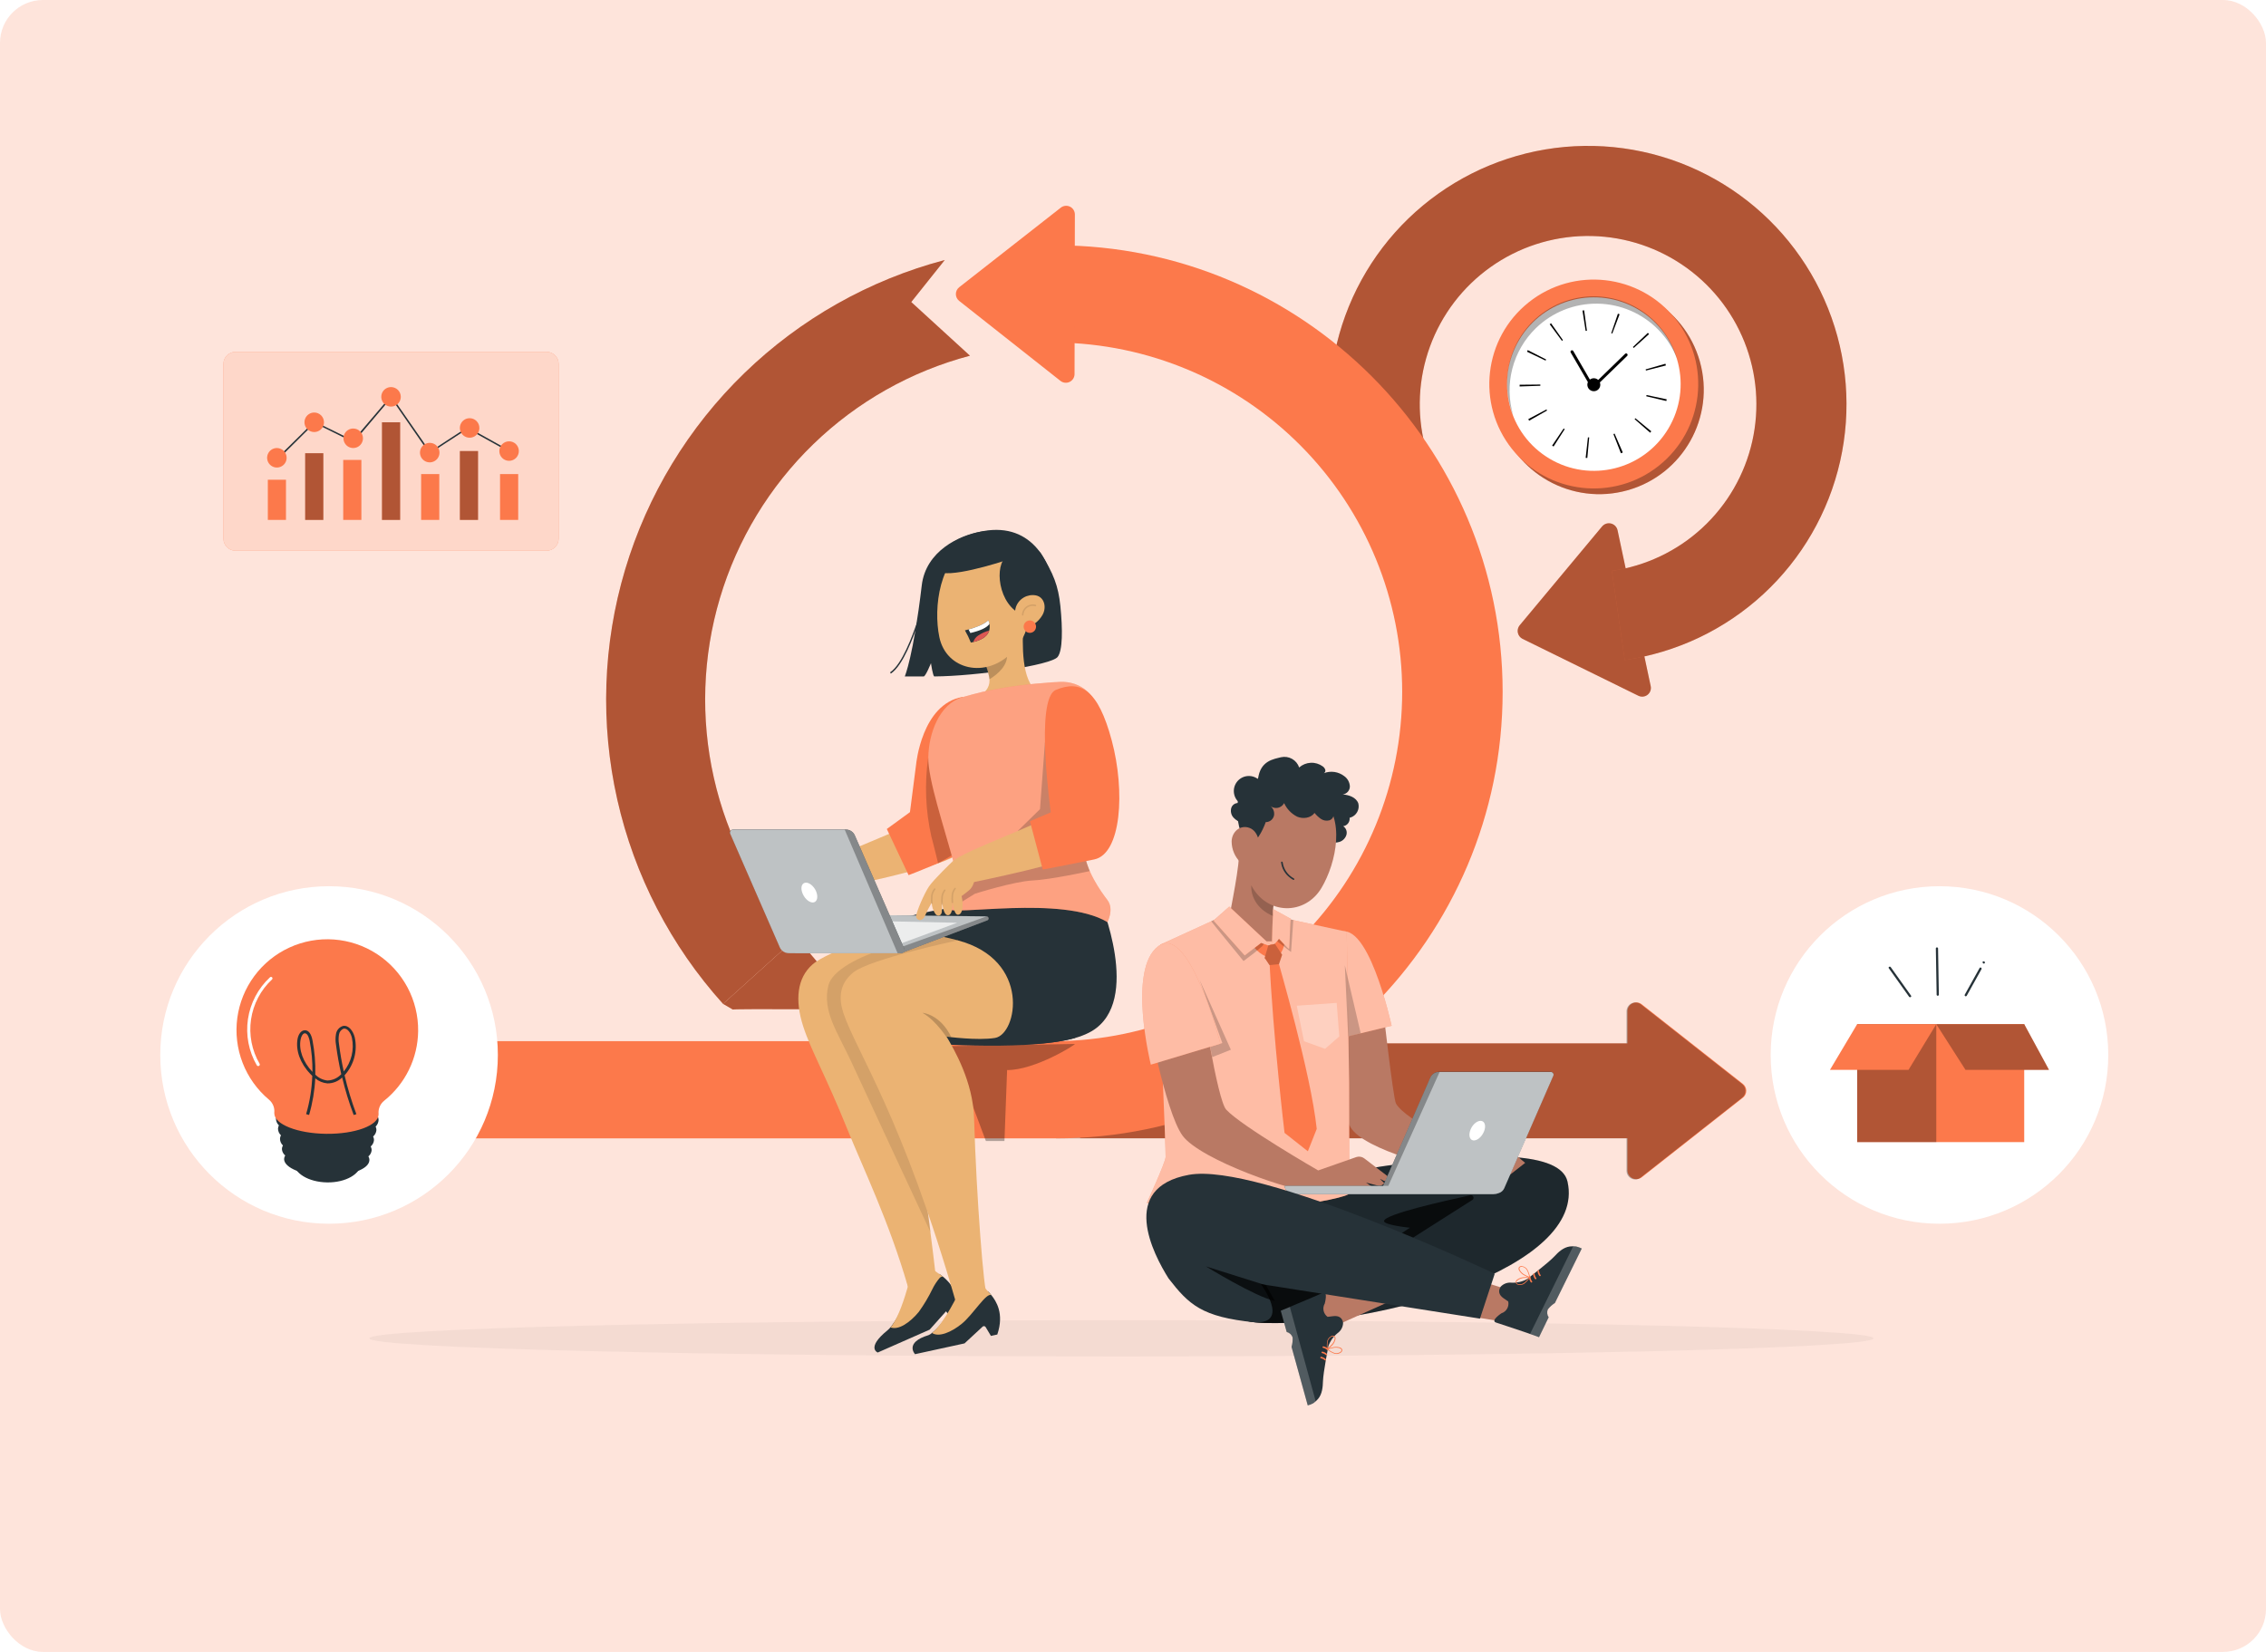 <?xml version="1.0" encoding="UTF-8"?> <svg xmlns="http://www.w3.org/2000/svg" width="528" height="385" viewBox="0 0 528 385" fill="none"><g clip-path="url(#clip0_2324_1221)"><rect width="528" height="385" rx="10" fill="white"></rect><rect opacity="0.2" width="528" height="385.113" rx="10" fill="#FC794B"></rect><g opacity="0.04" filter="url(#filter0_f_2324_1221)"><path d="M436.562 311.914C436.562 314.249 358.1 316.137 261.314 316.137C164.527 316.137 86.065 314.229 86.065 311.914C86.065 309.599 164.527 307.691 261.314 307.691C358.1 307.691 436.562 309.579 436.562 311.914Z" fill="black"></path></g><path d="M127.352 82H54.884C53.328 82 52.066 83.261 52.066 84.818V125.533C52.066 127.089 53.328 128.351 54.884 128.351H127.352C128.908 128.351 130.17 127.089 130.17 125.533V84.818C130.17 83.261 128.908 82 127.352 82Z" fill="#FC794B"></path><path opacity="0.7" d="M127.352 82H54.884C53.328 82 52.066 83.261 52.066 84.818V125.533C52.066 127.089 53.328 128.351 54.884 128.351H127.352C128.908 128.351 130.17 127.089 130.17 125.533V84.818C130.17 83.261 128.908 82 127.352 82Z" fill="white"></path><path d="M63.923 107.876L63.695 107.621C64.026 107.318 73.078 98.383 73.168 98.293L73.251 98.21L82.262 102.64L91.149 92.203L100.201 105.244L108.854 99.595L109.04 99.885L100.084 105.713L91.128 92.768L82.379 103.102L73.32 98.596C72.328 99.602 64.281 107.587 63.923 107.876Z" fill="#263238"></path><path d="M66.637 111.81H62.407V121.172H66.637V111.81Z" fill="#FC794B"></path><path d="M75.338 105.623H71.108V121.179H75.338V105.623Z" fill="#FC794B"></path><path d="M84.205 107.187H79.975V121.179H84.205V107.187Z" fill="#FC794B"></path><path d="M93.237 98.417H89.007V121.179H93.237V98.417Z" fill="#FC794B"></path><path d="M102.358 110.487H98.128V121.179H102.358V110.487Z" fill="#FC794B"></path><path d="M66.788 106.684C66.79 107.134 66.657 107.574 66.408 107.949C66.159 108.324 65.805 108.616 65.389 108.789C64.974 108.962 64.517 109.008 64.075 108.922C63.634 108.835 63.228 108.619 62.91 108.301C62.591 107.983 62.374 107.578 62.285 107.137C62.197 106.696 62.242 106.238 62.414 105.823C62.586 105.407 62.877 105.051 63.251 104.801C63.625 104.551 64.065 104.417 64.515 104.417C65.116 104.417 65.694 104.656 66.12 105.081C66.546 105.506 66.786 106.082 66.788 106.684Z" fill="#FC794B"></path><path d="M75.49 98.417C75.49 98.867 75.357 99.307 75.107 99.681C74.856 100.055 74.501 100.346 74.085 100.518C73.669 100.69 73.212 100.735 72.771 100.646C72.329 100.558 71.924 100.341 71.607 100.022C71.289 99.704 71.073 99.298 70.986 98.856C70.899 98.415 70.945 97.957 71.118 97.542C71.291 97.127 71.584 96.772 71.959 96.523C72.334 96.274 72.774 96.142 73.224 96.144C73.522 96.144 73.817 96.202 74.093 96.317C74.368 96.431 74.618 96.599 74.829 96.81C75.039 97.021 75.206 97.272 75.32 97.547C75.433 97.823 75.491 98.119 75.49 98.417Z" fill="#FC794B"></path><path d="M84.576 102.144C84.576 102.594 84.443 103.033 84.193 103.407C83.943 103.781 83.588 104.072 83.173 104.244C82.757 104.417 82.3 104.462 81.859 104.374C81.418 104.286 81.013 104.07 80.695 103.752C80.377 103.434 80.161 103.029 80.073 102.588C79.985 102.147 80.03 101.689 80.202 101.274C80.374 100.859 80.666 100.504 81.04 100.254C81.414 100.004 81.853 99.871 82.303 99.871C82.906 99.871 83.484 100.11 83.91 100.536C84.337 100.963 84.576 101.541 84.576 102.144Z" fill="#FC794B"></path><path d="M93.388 92.485C93.388 92.935 93.254 93.374 93.005 93.748C92.755 94.122 92.4 94.414 91.984 94.586C91.569 94.758 91.112 94.803 90.671 94.715C90.23 94.627 89.825 94.411 89.507 94.093C89.189 93.775 88.972 93.37 88.885 92.929C88.797 92.488 88.842 92.031 89.014 91.615C89.186 91.2 89.477 90.845 89.851 90.595C90.225 90.345 90.665 90.212 91.114 90.212C91.413 90.212 91.709 90.271 91.984 90.385C92.26 90.499 92.511 90.667 92.722 90.878C92.933 91.089 93.1 91.34 93.215 91.615C93.329 91.891 93.388 92.187 93.388 92.485Z" fill="#FC794B"></path><path d="M102.406 105.485C102.406 105.935 102.273 106.375 102.023 106.748C101.773 107.122 101.418 107.414 101.003 107.586C100.587 107.758 100.13 107.803 99.689 107.715C99.248 107.627 98.843 107.411 98.525 107.093C98.207 106.775 97.991 106.37 97.903 105.929C97.815 105.488 97.86 105.031 98.032 104.615C98.204 104.2 98.496 103.845 98.87 103.595C99.244 103.345 99.683 103.212 100.133 103.212C100.432 103.211 100.728 103.269 101.004 103.383C101.28 103.497 101.531 103.664 101.742 103.876C101.954 104.087 102.121 104.338 102.235 104.614C102.349 104.891 102.407 105.187 102.406 105.485Z" fill="#FC794B"></path><path d="M111.389 105.127H107.159V121.179H111.389V105.127Z" fill="#FC794B"></path><path opacity="0.3" d="M75.338 105.623H71.108V121.179H75.338V105.623Z" fill="black"></path><path opacity="0.3" d="M93.237 98.417H89.007V121.179H93.237V98.417Z" fill="black"></path><path opacity="0.3" d="M111.389 105.127H107.159V121.179H111.389V105.127Z" fill="black"></path><path d="M120.745 110.487H116.515V121.179H120.745V110.487Z" fill="#FC794B"></path><path d="M109.009 99.586L108.842 99.887L118.539 105.271L118.706 104.97L109.009 99.586Z" fill="#263238"></path><path d="M111.699 99.74C111.699 100.19 111.566 100.63 111.316 101.004C111.065 101.378 110.71 101.669 110.294 101.841C109.878 102.013 109.421 102.057 108.98 101.969C108.539 101.881 108.133 101.664 107.816 101.345C107.498 101.026 107.282 100.621 107.195 100.179C107.108 99.738 107.154 99.28 107.327 98.865C107.501 98.45 107.793 98.095 108.168 97.846C108.543 97.597 108.983 97.465 109.433 97.466C109.731 97.466 110.026 97.525 110.302 97.639C110.577 97.754 110.827 97.921 111.038 98.133C111.248 98.344 111.415 98.594 111.529 98.87C111.642 99.146 111.7 99.442 111.699 99.74Z" fill="#FC794B"></path><path d="M118.623 107.4C119.879 107.4 120.896 106.383 120.896 105.127C120.896 103.871 119.879 102.854 118.623 102.854C117.367 102.854 116.35 103.871 116.35 105.127C116.35 106.383 117.367 107.4 118.623 107.4Z" fill="#FC794B"></path><path d="M451.918 285.205C473.639 285.205 491.248 267.596 491.248 245.875C491.248 224.153 473.639 206.544 451.918 206.544C430.196 206.544 412.587 224.153 412.587 245.875C412.587 267.596 430.196 285.205 451.918 285.205Z" fill="white"></path><path d="M471.662 238.696H432.738V266.184H471.662V238.696Z" fill="#FC794B"></path><path opacity="0.3" d="M451.174 238.696H432.738V266.184H451.174V238.696Z" fill="black"></path><path d="M432.738 238.696L426.4 249.34H444.705L451.174 238.696H432.738Z" fill="#FC794B"></path><path d="M451.174 238.696L457.98 249.34H477.436L471.662 238.696H451.174Z" fill="#FC794B"></path><path opacity="0.3" d="M451.174 238.696L457.98 249.34H477.436L471.662 238.696H451.174Z" fill="black"></path><path d="M445.29 232.048L440.558 225.4C440.365 225.131 439.917 225.4 440.11 225.661L444.843 232.309C445.036 232.571 445.483 232.309 445.29 232.048Z" fill="#263238"></path><path d="M451.773 231.855L451.587 221.018C451.577 220.957 451.545 220.901 451.498 220.861C451.451 220.821 451.391 220.799 451.329 220.799C451.267 220.799 451.206 220.821 451.159 220.861C451.112 220.901 451.08 220.957 451.07 221.018L451.256 231.855C451.266 231.916 451.298 231.972 451.345 232.012C451.393 232.052 451.453 232.075 451.515 232.075C451.577 232.075 451.637 232.052 451.684 232.012C451.731 231.972 451.763 231.916 451.773 231.855Z" fill="#263238"></path><path d="M458.263 232.075C459.42 230.013 460.568 227.946 461.707 225.875C461.866 225.586 461.425 225.324 461.26 225.613L457.815 231.813C457.781 231.873 457.772 231.943 457.79 232.009C457.809 232.075 457.852 232.131 457.911 232.165C457.971 232.199 458.041 232.207 458.107 232.189C458.173 232.171 458.229 232.128 458.263 232.068V232.075Z" fill="#263238"></path><path d="M462.424 224.146L462.382 224.104C462.358 224.081 462.33 224.063 462.3 224.049C462.265 224.043 462.23 224.043 462.196 224.049C462.164 224.042 462.132 224.042 462.1 224.049C462.067 224.059 462.039 224.078 462.017 224.104L461.976 224.16C461.963 224.202 461.963 224.248 461.976 224.29V224.359C461.989 224.401 462.013 224.439 462.045 224.47L462.086 224.511C462.106 224.539 462.135 224.559 462.169 224.566C462.184 224.572 462.2 224.576 462.217 224.576C462.233 224.576 462.25 224.572 462.265 224.566C462.3 224.566 462.334 224.56 462.366 224.547C462.398 224.534 462.427 224.514 462.451 224.49L462.492 224.442C462.503 224.399 462.503 224.354 462.492 224.311V224.242C462.479 224.198 462.455 224.158 462.424 224.125V224.146Z" fill="#263238"></path><path d="M376.9 123.549L384.63 159.911C384.71 160.283 384.683 160.671 384.552 161.028C384.422 161.386 384.193 161.7 383.893 161.934C383.592 162.168 383.231 162.312 382.853 162.35C382.474 162.388 382.092 162.319 381.75 162.15L354.758 148.888C354.486 148.75 354.247 148.553 354.06 148.311C353.873 148.069 353.741 147.789 353.676 147.491C353.61 147.192 353.611 146.883 353.679 146.585C353.747 146.287 353.88 146.007 354.069 145.767L373.325 122.668C373.574 122.379 373.898 122.166 374.261 122.05C374.625 121.935 375.013 121.922 375.383 122.013C375.753 122.105 376.09 122.296 376.358 122.567C376.626 122.838 376.814 123.178 376.9 123.549Z" fill="#FC794B"></path><path opacity="0.3" d="M376.9 123.549L384.63 159.911C384.71 160.283 384.683 160.671 384.552 161.028C384.422 161.386 384.193 161.7 383.893 161.934C383.592 162.168 383.231 162.312 382.853 162.35C382.474 162.388 382.092 162.319 381.75 162.15L354.758 148.888C354.486 148.75 354.247 148.553 354.06 148.311C353.873 148.069 353.741 147.789 353.676 147.491C353.61 147.192 353.611 146.883 353.679 146.585C353.747 146.287 353.88 146.007 354.069 145.767L373.325 122.668C373.574 122.379 373.898 122.166 374.261 122.05C374.625 121.935 375.013 121.922 375.383 122.013C375.753 122.105 376.09 122.296 376.358 122.567C376.626 122.838 376.814 123.178 376.9 123.549Z" fill="black"></path><path d="M378.581 153.793L375.584 133.043C383.446 131.92 390.781 128.437 396.62 123.054C402.459 117.671 406.527 110.643 408.285 102.899C410.042 95.154 409.408 87.059 406.465 79.683C403.522 72.307 398.41 65.998 391.803 61.59C385.197 57.183 377.409 54.885 369.468 55C361.528 55.116 353.809 57.639 347.333 62.236C340.858 66.833 335.93 73.287 333.203 80.746C330.475 88.204 330.076 96.315 332.058 104.005L311.721 109.254C308.677 97.448 309.288 84.996 313.473 73.545C317.659 62.094 325.222 52.183 335.162 45.123C345.102 38.063 356.951 34.187 369.142 34.007C381.333 33.826 393.291 37.351 403.436 44.114C413.58 50.877 421.433 60.56 425.955 71.882C430.478 83.204 431.457 95.633 428.763 107.524C426.069 119.415 419.829 130.208 410.869 138.476C401.908 146.744 390.649 152.097 378.581 153.828V153.793Z" fill="#FC794B"></path><g opacity="0.3"><path d="M378.581 153.793L375.584 133.043C383.446 131.92 390.781 128.437 396.62 123.054C402.459 117.671 406.527 110.643 408.285 102.899C410.042 95.154 409.408 87.059 406.465 79.683C403.522 72.307 398.41 65.998 391.803 61.59C385.197 57.183 377.409 54.885 369.468 55C361.528 55.116 353.809 57.639 347.333 62.236C340.858 66.833 335.93 73.287 333.203 80.746C330.475 88.204 330.076 96.315 332.058 104.005L311.721 109.254C308.677 97.448 309.288 84.996 313.473 73.545C317.659 62.094 325.222 52.183 335.162 45.123C345.102 38.063 356.951 34.187 369.142 34.007C381.333 33.826 393.291 37.351 403.436 44.114C413.58 50.877 421.433 60.56 425.955 71.882C430.478 83.204 431.457 95.633 428.763 107.524C426.069 119.415 419.829 130.208 410.869 138.476C401.908 146.744 390.649 152.097 378.581 153.828V153.793Z" fill="black"></path></g><path d="M379.225 114.268C392.168 110.637 399.716 97.201 396.086 84.259C392.455 71.316 379.019 63.767 366.077 67.398C353.134 71.028 345.585 84.464 349.216 97.407C352.846 110.35 366.282 117.898 379.225 114.268Z" fill="#FC794B"></path><path opacity="0.3" d="M379.225 114.268C392.168 110.637 399.716 97.201 396.086 84.259C392.455 71.316 379.019 63.767 366.077 67.398C353.134 71.028 345.585 84.464 349.216 97.407C352.846 110.35 366.282 117.898 379.225 114.268Z" fill="black"></path><path d="M386.521 108.547C397.04 100.177 398.782 84.865 390.412 74.346C382.042 63.827 366.729 62.085 356.211 70.455C345.692 78.825 343.95 94.137 352.32 104.656C360.69 115.175 376.002 116.917 386.521 108.547Z" fill="#FC794B"></path><path d="M388.734 99.902C394.471 90.321 391.354 77.904 381.773 72.168C372.192 66.431 359.775 69.548 354.038 79.129C348.302 88.71 351.418 101.127 361 106.864C370.581 112.6 382.998 109.484 388.734 99.902Z" fill="white"></path><path d="M361.661 103.846L364.348 99.864L364.589 100.022L361.999 104.066L361.661 103.846ZM356.301 98.045C356.232 97.928 356.17 97.811 356.108 97.687L360.338 95.427L360.476 95.675L356.301 98.045ZM369.473 106.712L370.004 101.944H370.3L369.859 106.726L369.473 106.712ZM354.09 90.067C354.09 89.93 354.09 89.799 354.09 89.668L358.912 89.62V89.909L354.09 90.067ZM377.692 105.637L375.942 101.166L376.211 101.056L378.126 105.465L378.016 105.506L377.692 105.637ZM355.805 81.966L355.984 81.601L360.263 83.784L360.132 84.039L355.805 81.966ZM380.882 97.687C380.937 97.618 380.999 97.549 381.054 97.473L384.761 100.525C384.678 100.636 384.588 100.739 384.499 100.842L380.882 97.687ZM363.948 79.437L361.096 75.573L361.413 75.345L364.169 79.258L363.948 79.437ZM383.596 92.355L383.658 92.065L388.357 93.071C388.357 93.202 388.295 93.326 388.267 93.457L383.596 92.355ZM369.473 77.123L368.736 72.376L369.115 72.321L369.77 77.081L369.473 77.123ZM383.521 86.361C383.521 86.272 383.472 86.182 383.445 86.092L388.061 84.776C388.102 84.907 388.136 85.038 388.171 85.169L383.521 86.361ZM375.44 77.646L376.99 73.106L377.382 73.244L375.674 77.743L375.44 77.646ZM380.682 81.091L380.482 80.877L383.968 77.577L384.244 77.867L380.682 81.091Z" fill="black"></path><path d="M371.107 90.626H371.058C371.007 90.618 370.958 90.6 370.915 90.571C370.873 90.543 370.837 90.505 370.81 90.46L365.988 82.152C365.965 82.113 365.949 82.07 365.943 82.025C365.936 81.981 365.939 81.935 365.951 81.891C365.962 81.848 365.982 81.807 366.01 81.771C366.038 81.735 366.072 81.706 366.112 81.683C366.192 81.638 366.286 81.625 366.375 81.649C366.464 81.672 366.54 81.729 366.587 81.808L371.189 89.73L378.685 82.441C378.752 82.386 378.837 82.358 378.924 82.363C379.011 82.368 379.092 82.406 379.153 82.469C379.213 82.531 379.247 82.615 379.248 82.701C379.25 82.788 379.218 82.873 379.16 82.937L371.355 90.516C371.29 90.583 371.2 90.623 371.107 90.626Z" fill="black"></path><path d="M372.512 90.659C372.315 90.884 372.056 91.045 371.767 91.122C371.479 91.199 371.174 91.189 370.892 91.092C370.609 90.996 370.362 90.819 370.18 90.582C369.999 90.345 369.892 90.059 369.872 89.761C369.853 89.464 369.922 89.167 370.072 88.909C370.221 88.65 370.444 88.442 370.712 88.31C370.98 88.178 371.28 88.129 371.576 88.168C371.872 88.208 372.15 88.334 372.374 88.531C372.674 88.795 372.858 89.167 372.883 89.567C372.909 89.966 372.776 90.359 372.512 90.659Z" fill="black"></path><path opacity="0.3" d="M357.872 76.482C359.778 74.632 362.029 73.175 364.498 72.195C366.966 71.215 369.604 70.731 372.26 70.771C374.915 70.811 377.537 71.373 379.975 72.426C382.413 73.479 384.62 75.003 386.47 76.909C388.324 78.811 389.781 81.064 390.755 83.536C389.977 80.915 388.676 78.479 386.929 76.375C385.183 74.271 383.028 72.543 380.595 71.295C378.162 70.048 375.501 69.307 372.773 69.117C370.046 68.927 367.308 69.293 364.725 70.191C362.143 71.09 359.77 72.503 357.749 74.345C355.728 76.187 354.102 78.42 352.969 80.908C351.836 83.396 351.219 86.089 351.156 88.822C351.093 91.556 351.585 94.274 352.602 96.812C351.535 93.265 351.461 89.494 352.391 85.909C353.32 82.324 355.216 79.063 357.872 76.482Z" fill="black"></path><path d="M168.474 233.963C156.316 220.468 147.831 204.074 143.834 186.354C139.837 168.635 140.463 150.186 145.651 132.778C150.839 115.37 160.415 99.588 173.46 86.948C186.505 74.308 202.581 65.233 220.143 60.596L212.331 70.392L226.013 82.903C212.277 86.534 199.705 93.635 189.504 103.523C179.303 113.412 171.814 125.757 167.757 139.373C163.701 152.989 163.212 167.419 166.338 181.278C169.463 195.138 176.099 207.961 185.608 218.518L168.474 233.963Z" fill="#FC794B"></path><path d="M170.754 235.286C171.608 235.072 199.84 235.286 199.84 235.286L185.607 218.518L168.474 233.963L170.754 235.286Z" fill="#FC794B"></path><g opacity="0.3"><path d="M168.474 233.963C156.316 220.468 147.831 204.074 143.834 186.354C139.837 168.635 140.463 150.186 145.651 132.778C150.839 115.37 160.415 99.588 173.46 86.948C186.505 74.308 202.581 65.233 220.143 60.596L212.331 70.392L226.013 82.903C212.277 86.534 199.705 93.635 189.504 103.523C179.303 113.412 171.814 125.757 167.757 139.373C163.701 152.989 163.212 167.419 166.338 181.278C169.463 195.138 176.099 207.961 185.608 218.518L168.474 233.963Z" fill="black"></path><path d="M170.754 235.286C171.608 235.072 199.84 235.286 199.84 235.286L185.607 218.518L168.474 233.963L170.754 235.286Z" fill="black"></path></g><path d="M379.209 272.818V235.616C379.223 235.241 379.339 234.877 379.544 234.563C379.749 234.249 380.036 233.996 380.374 233.833C380.711 233.669 381.087 233.601 381.461 233.634C381.835 233.668 382.192 233.803 382.495 234.025L406.125 252.626C406.367 252.815 406.563 253.058 406.698 253.334C406.832 253.61 406.902 253.913 406.902 254.221C406.902 254.528 406.832 254.832 406.698 255.108C406.563 255.384 406.367 255.626 406.125 255.816L382.495 274.417C382.192 274.639 381.834 274.774 381.459 274.807C381.085 274.841 380.709 274.772 380.371 274.607C380.033 274.443 379.746 274.19 379.541 273.874C379.336 273.559 379.222 273.194 379.209 272.818Z" fill="#FC794B"></path><path d="M383.047 243.174H251.676V265.282H383.047V243.174Z" fill="#FC794B"></path><path opacity="0.3" d="M405.918 252.633L382.288 234.032C381.985 233.811 381.628 233.676 381.254 233.642C380.88 233.608 380.504 233.676 380.166 233.84C379.829 234.004 379.542 234.256 379.337 234.57C379.131 234.885 379.016 235.249 379.002 235.624V243.168H246.081V265.316H379.002V272.853C379.001 273.235 379.107 273.609 379.309 273.932C379.512 274.256 379.801 274.516 380.144 274.682C380.488 274.849 380.871 274.915 381.251 274.872C381.63 274.83 381.989 274.682 382.288 274.445L405.918 255.844C406.164 255.655 406.363 255.411 406.5 255.133C406.637 254.855 406.708 254.549 406.708 254.239C406.708 253.928 406.637 253.622 406.5 253.344C406.363 253.066 406.164 252.822 405.918 252.633Z" fill="black"></path><path d="M246.054 57.172V79.831C267.516 80.028 288.033 88.692 303.14 103.939C318.246 119.186 326.722 139.781 326.722 161.244C326.722 182.707 318.246 203.303 303.14 218.549C288.033 233.796 267.516 242.46 246.054 242.657H100.608V265.316H246.054C303.441 265.316 350.129 218.628 350.129 161.247C350.129 103.867 303.441 57.172 246.054 57.172Z" fill="#FC794B"></path><path d="M250.456 49.986L250.38 87.188C250.379 87.568 250.271 87.939 250.069 88.261C249.866 88.582 249.578 88.84 249.236 89.005C248.894 89.171 248.512 89.237 248.135 89.195C247.757 89.154 247.399 89.008 247.101 88.772L223.498 70.13C223.257 69.941 223.063 69.699 222.929 69.423C222.795 69.148 222.726 68.845 222.726 68.539C222.726 68.232 222.795 67.93 222.929 67.654C223.063 67.379 223.257 67.137 223.498 66.947L247.17 48.402C247.468 48.164 247.827 48.016 248.205 47.974C248.584 47.932 248.967 47.997 249.31 48.162C249.653 48.328 249.943 48.587 250.145 48.909C250.348 49.232 250.456 49.605 250.456 49.986Z" fill="#FC794B"></path><path opacity="0.3" d="M250.442 243.305C250.89 243.305 241.21 249.437 234.666 249.388L234.046 265.923H229.719L221.452 243.815L250.442 243.305Z" fill="black"></path><path d="M242.458 128.847C245.489 133.67 246.591 136.543 247.08 141.248C247.631 146.759 247.611 151.637 246.44 153.111C244.91 155.04 227.522 157.589 217.718 157.651C217.36 157.651 216.926 154.558 216.926 154.558C216.926 154.558 215.679 157.658 215.218 157.658C212.538 157.658 210.822 157.658 210.822 157.658C210.822 157.658 212.827 153.001 214.777 136.432C215.727 128.344 223.657 124.762 228.39 123.935C236.278 122.551 242.458 128.847 242.458 128.847Z" fill="#263238"></path><path d="M219.895 145.444C217.139 141.131 214.032 129.309 224.538 125.127C237.628 119.912 244.007 128.138 245.551 136.508C247.094 144.879 242.63 151.458 233.798 151.231C224.966 151.003 221.81 148.42 219.895 145.444Z" fill="#263238"></path><path d="M241.824 161.337C241.824 161.337 238.875 163.603 235.072 166.848C234.279 167.531 233.413 168.122 232.489 168.612C230.002 169.935 227.728 170.679 227.115 169.494C226.977 169.222 226.871 168.936 226.798 168.64C226.275 166.635 226.488 163.817 228.114 162.515C229.947 161.054 230.828 159.808 230.498 157.837C230.286 156.666 229.932 155.526 229.444 154.441L230.89 152.753L238.427 145.175C238.234 150.266 237.89 158.581 241.824 161.337Z" fill="#EBB373"></path><path opacity="0.2" d="M230.56 158.299C232.627 157.065 234.907 154.93 234.632 152.491C234.543 151.596 234.347 150.714 234.046 149.866L229.837 155.446C230.176 156.369 230.419 157.325 230.56 158.299Z" fill="black"></path><path d="M240.556 137.018C239.867 144.762 239.716 148.041 235.734 152.105C229.719 158.216 220.467 156.156 218.876 148.482C217.443 141.592 218.876 130.067 226.454 126.815C233.929 123.605 241.266 129.268 240.556 137.018Z" fill="#EBB373"></path><path d="M234.087 130.129C231.628 132.719 232.847 142.488 239.764 143.769C247.735 141.896 241.445 122.406 234.087 130.129Z" fill="#263238"></path><path d="M224.842 146.911C225.368 147.828 225.829 148.781 226.22 149.763C226.406 149.729 226.585 149.688 226.764 149.639C229.23 149.068 230.209 147.979 230.491 146.959C230.635 146.455 230.654 145.923 230.546 145.409C230.493 145.118 230.4 144.835 230.271 144.569C229.148 145.657 226.888 146.374 225.669 146.705C225.166 146.822 224.842 146.911 224.842 146.911Z" fill="#263238"></path><path d="M225.676 146.705L226.11 147.531C228.431 146.987 229.988 146.284 230.553 145.409C230.5 145.118 230.407 144.835 230.278 144.569C229.155 145.657 226.868 146.374 225.676 146.705Z" fill="white"></path><path d="M226.771 149.639C229.237 149.068 230.215 147.979 230.498 146.959C229.567 147.195 228.685 147.594 227.893 148.138C227.371 148.508 226.978 149.034 226.771 149.639Z" fill="#DC5753"></path><path d="M226.489 125.155C223.43 126.188 220.185 131.486 219.641 133.518C223.988 134.207 235.713 130.156 235.713 130.156C235.713 130.156 243.539 132.32 239.571 128.351C235.603 124.383 226.489 125.155 226.489 125.155Z" fill="#263238"></path><path d="M242.905 143.329C242.084 144.763 240.73 145.815 239.137 146.256C237.07 146.766 236.03 143.501 236.732 141.434C237.063 140.511 237.71 139.736 238.56 139.246C239.409 138.756 240.405 138.584 241.369 138.761C243.332 139.147 243.945 141.51 242.905 143.329Z" fill="#EBB373"></path><path d="M207.578 156.99L207.392 156.707C210.223 154.813 212.579 148.158 213.716 144.996C214.853 141.834 215.307 138.293 215.734 134.944L216.079 134.986C215.645 138.355 215.204 141.84 214.012 145.113C212.82 148.385 210.485 155.04 207.578 156.99Z" fill="#263238"></path><path d="M239.963 147.497C240.762 147.497 241.41 146.849 241.41 146.05C241.41 145.251 240.762 144.603 239.963 144.603C239.164 144.603 238.517 145.251 238.517 146.05C238.517 146.849 239.164 147.497 239.963 147.497Z" fill="#FC794B"></path><path opacity="0.1" d="M238.289 143.473C238.243 143.471 238.199 143.451 238.167 143.418C238.135 143.385 238.117 143.34 238.117 143.294C238.132 142.912 238.234 142.538 238.414 142.201C238.594 141.864 238.847 141.572 239.156 141.347C239.465 141.121 239.821 140.969 240.197 140.9C240.573 140.832 240.959 140.849 241.328 140.951C241.349 140.958 241.37 140.968 241.387 140.983C241.405 140.997 241.419 141.014 241.43 141.034C241.441 141.054 241.448 141.076 241.451 141.098C241.453 141.121 241.451 141.143 241.445 141.165C241.438 141.187 241.428 141.207 241.414 141.225C241.399 141.242 241.382 141.257 241.362 141.268C241.342 141.279 241.321 141.286 241.298 141.288C241.276 141.29 241.253 141.289 241.231 141.282C240.913 141.196 240.58 141.181 240.256 141.24C239.932 141.298 239.625 141.428 239.357 141.62C239.093 141.818 238.875 142.072 238.72 142.363C238.566 142.655 238.477 142.978 238.462 143.308C238.46 143.352 238.441 143.394 238.409 143.425C238.377 143.456 238.334 143.473 238.289 143.473Z" fill="black"></path><path d="M180.895 211.201C181.274 210.133 184.03 206.565 185.497 205.228C186.964 203.892 192.152 200.978 192.152 200.978L196.534 205.111C196.534 205.111 196.127 207.488 194.364 208.363C193.351 208.866 192.297 209.272 192.297 209.272C192.289 209.913 192.211 210.55 192.063 211.174C191.801 212.255 191.243 213.537 190.361 213.24C189.479 212.944 189.886 210.03 189.941 209.61C189.879 210.037 189.383 213.054 188.17 212.827C186.958 212.6 187.585 209.534 187.585 209.534C187.585 209.534 187.164 210.912 186.944 211.656C186.723 212.4 185.828 212.827 185.359 211.849C185.043 210.966 184.974 210.013 185.16 209.093C184.33 209.911 183.559 210.786 182.852 211.711C181.811 213.061 180.564 212.104 180.895 211.201Z" fill="#EBB373"></path><path opacity="0.1" d="M189.845 210.382H189.811C189.765 210.372 189.726 210.345 189.7 210.306C189.674 210.267 189.665 210.22 189.673 210.175C189.775 209.605 189.927 209.044 190.127 208.501C190.334 207.934 190.7 207.438 191.182 207.075C191.219 207.048 191.265 207.038 191.311 207.045C191.356 207.053 191.396 207.079 191.423 207.116C191.449 207.154 191.46 207.2 191.452 207.245C191.444 207.29 191.419 207.331 191.381 207.357C190.954 207.684 190.629 208.126 190.444 208.632C190.252 209.155 190.107 209.695 190.01 210.244C190.004 210.283 189.983 210.318 189.953 210.343C189.923 210.369 189.884 210.382 189.845 210.382Z" fill="black"></path><path opacity="0.1" d="M187.42 210.202H187.385C187.363 210.198 187.342 210.189 187.324 210.177C187.305 210.165 187.289 210.149 187.277 210.13C187.265 210.111 187.256 210.09 187.253 210.068C187.249 210.046 187.249 210.024 187.254 210.002C187.35 209.431 187.5 208.871 187.702 208.328C187.909 207.761 188.275 207.266 188.756 206.902C188.774 206.885 188.795 206.871 188.818 206.863C188.842 206.854 188.867 206.851 188.891 206.853C188.916 206.855 188.94 206.862 188.962 206.874C188.984 206.886 189.002 206.903 189.017 206.923C189.031 206.943 189.042 206.966 189.046 206.991C189.051 207.015 189.051 207.04 189.045 207.064C189.039 207.089 189.028 207.111 189.013 207.131C188.997 207.15 188.978 207.166 188.956 207.178C188.53 207.509 188.206 207.953 188.019 208.459C187.828 208.982 187.685 209.522 187.592 210.071C187.581 210.109 187.559 210.142 187.528 210.165C187.497 210.189 187.459 210.202 187.42 210.202Z" fill="black"></path><path opacity="0.1" d="M185.16 209.389C185.138 209.385 185.116 209.377 185.096 209.364C185.077 209.351 185.06 209.335 185.047 209.315C185.035 209.296 185.026 209.274 185.021 209.252C185.017 209.229 185.018 209.205 185.023 209.183C185.118 208.614 185.268 208.056 185.47 207.516C185.682 206.949 186.047 206.453 186.524 206.083C186.562 206.055 186.609 206.044 186.655 206.051C186.7 206.058 186.742 206.083 186.769 206.121C186.796 206.158 186.808 206.205 186.801 206.251C186.794 206.296 186.769 206.338 186.731 206.365C186.304 206.692 185.979 207.134 185.794 207.64C185.599 208.162 185.454 208.702 185.36 209.252C185.352 209.296 185.326 209.336 185.289 209.362C185.251 209.388 185.205 209.397 185.16 209.389Z" fill="black"></path><path d="M215.156 172.821C215.156 173.31 213.778 190.885 213.778 190.885C212.8 192.717 192.676 199.703 190.1 202.259L194.791 207.081C194.791 207.081 218.738 202.259 222.61 199.434C225.903 197.037 225.627 192.835 225.627 187.089C225.627 181.343 227.632 173.31 227.632 173.31L215.156 172.821Z" fill="#EBB373"></path><path d="M224.27 162.439C214.777 164.065 213.468 178.119 213.468 178.119L212.028 189.28L206.641 193.207L211.711 203.961C211.711 203.961 222.465 199.869 227.191 197.072C231.917 194.275 232.014 172.835 232.014 172.835L224.27 162.439Z" fill="#FC794B"></path><path opacity="0.2" d="M222.561 198.773C222.74 198.856 218.586 201.171 218.586 201.171C218.586 201.171 217.084 195.046 217.036 195.046C215.656 188.955 215.404 182.662 216.292 176.479C218.028 180.103 222.127 195.735 222.561 198.773Z" fill="black"></path><path d="M224.649 211.491C232.564 210.699 242.857 210.065 256.249 209.769C256.249 209.769 266.239 233.288 254.396 240.315C250.814 242.437 244.91 243.278 238.406 243.416C236.614 243.461 234.831 243.147 233.162 242.492C231.493 241.838 229.972 240.856 228.688 239.605C227.404 238.354 226.384 236.859 225.686 235.207C224.989 233.555 224.629 231.781 224.628 229.988L224.649 211.491Z" fill="#263238"></path><path d="M250.518 230.87V241.893C240.666 244.738 220.205 243.656 208.073 242.664C205.433 242.448 202.972 241.247 201.177 239.299C199.383 237.351 198.387 234.8 198.387 232.151V223.106C198.385 221.638 198.832 220.204 199.668 218.998C200.504 217.791 201.689 216.869 203.065 216.354C208.955 214.136 219.674 210.843 230.89 211.008C236.115 211.075 241.104 213.197 244.777 216.914C248.45 220.631 250.513 225.644 250.518 230.87Z" fill="#263238"></path><path d="M258.034 209.761C256.504 207.742 252.956 202.913 252.522 197.829V197.801C252.522 197.478 252.474 197.112 252.474 196.823C252.398 194.66 252.412 192.097 252.55 189.024C252.55 188.549 252.598 188.039 252.625 187.529C252.715 185.917 252.839 184.181 252.991 182.294C253.28 178.904 253.68 175.039 254.251 170.644C254.375 169.631 255.333 168.054 255.478 166.979C256.118 162.156 251.757 158.712 247.045 158.925C245.791 158.974 244.455 159.056 243.105 159.194C238.322 159.543 233.57 160.233 228.885 161.261C227.363 161.619 225.785 162.053 224.283 162.48C218.868 164.037 216.374 170.961 216.305 176.534C216.243 181.729 219.881 192.331 222.382 201.646C222.747 206.985 219.833 209.913 220.708 211.759C221.583 213.605 247.41 208.562 258.047 214.907C258.034 214.866 259.666 211.917 258.034 209.761Z" fill="#FC794B"></path><path opacity="0.3" d="M258.034 209.761C256.504 207.742 252.956 202.913 252.522 197.829V197.801C252.522 197.478 252.474 197.112 252.474 196.823C252.398 194.66 252.412 192.097 252.55 189.024C252.55 188.549 252.598 188.039 252.625 187.529C252.715 185.917 252.839 184.181 252.991 182.294C253.28 178.904 253.68 175.039 254.251 170.644C254.375 169.631 255.333 168.054 255.478 166.979C256.118 162.156 251.757 158.712 247.045 158.925C245.791 158.974 244.455 159.056 243.105 159.194C238.322 159.543 233.57 160.233 228.885 161.261C227.363 161.619 225.785 162.053 224.283 162.48C218.868 164.037 216.374 170.961 216.305 176.534C216.243 181.729 219.881 192.331 222.382 201.646C222.747 206.985 219.833 209.913 220.708 211.759C221.583 213.605 247.41 208.562 258.047 214.907C258.034 214.866 259.666 211.917 258.034 209.761Z" fill="white"></path><path opacity="0.2" d="M253.921 203.017C253.921 203.017 244.807 205.015 240.57 205.208C236.333 205.401 227.156 208.294 227.156 208.294L223.891 210.32L222.733 207.626L228.245 202.659L252.357 197.768C252.701 199.565 253.225 201.324 253.921 203.017Z" fill="black"></path><path opacity="0.2" d="M243.483 173L242.333 188.584L237.166 193.648L240.783 196.458L245.702 193.489L248.244 184.726L243.483 173Z" fill="black"></path><path d="M204.519 315.222L216.617 309.89L220.44 305.618L221.625 307.223L223.065 306.597C223.754 301.23 221.136 298.715 219.765 297.579C219.669 297.489 219.524 297.393 219.366 297.262C219.314 297.218 219.259 297.179 219.2 297.145L219.138 297.096C219.083 297.055 219.014 297.014 218.952 296.958C218.89 296.903 218.952 296.958 218.904 296.958L218.801 296.896L212.159 299.762C212.159 299.762 212.049 300.114 211.843 300.679C211.154 302.546 209.542 306.803 207.709 309.077L207.475 309.359C207.269 309.612 207.038 309.842 206.786 310.048C201.743 314.147 204.519 315.222 204.519 315.222Z" fill="#263238"></path><path d="M207.475 309.352C209.362 310.096 212.035 308.222 214.068 305.777C215.289 304.084 216.361 302.288 217.271 300.41C217.725 299.473 218.299 298.6 218.98 297.813C219.262 297.565 219.524 297.454 219.751 297.565C219.655 297.475 219.517 297.379 219.352 297.248C219.3 297.205 219.244 297.165 219.186 297.131L219.124 297.089L218.938 296.945H218.897L218.787 296.883C218.098 296.359 217.319 295.829 217.319 295.829L211.078 297.392L211.56 299.783C210.871 302.249 209.397 306.941 207.716 309.125C207.626 309.166 207.578 309.27 207.475 309.352Z" fill="#EBB373"></path><path d="M197.306 262.85C201.164 272.426 207.151 284.626 211.567 299.927C211.649 300.203 211.732 300.485 211.808 300.761C211.883 301.037 211.98 301.347 212.063 301.643L216.63 300.534L216.83 299.741C216.83 299.741 218.401 298.515 218.132 298.24C217.863 297.964 218.077 297.716 218.049 297.427C216.816 286.755 212.083 247.59 207.385 239.454C207.385 239.454 212.71 240.446 216.74 239.764C219.654 239.275 223.175 219.151 223.175 219.151C218.274 217.831 213.231 217.116 208.156 217.022H208.053C208.053 217.022 193.097 221.445 189.301 224.794C185.725 227.942 185.167 233.102 187.172 239.261C188.977 244.841 192.532 250.986 197.306 262.85Z" fill="#EBB373"></path><path opacity="0.1" d="M193.034 229.623C193.916 226.144 200.323 222.734 206.944 220.922C208.018 219.544 205.269 217.884 205.269 217.884L218.297 216.706L220.57 218.338L224.456 219.158L221.011 234.721L206.785 237.215L215.782 278.984L216.85 287.251C216.85 287.251 201.597 254.527 198.408 247.569C195.218 240.611 191.498 235.692 193.034 229.623Z" fill="black"></path><path d="M223.181 219.158C223.181 219.158 202.851 223.464 198.876 226.599C195.5 229.272 195.431 232.758 196.499 236.051C199.53 245.151 210.402 260.328 222.844 303.889L229.974 301.65C229.285 301.65 227.501 278.915 226.97 260.638C226.722 252.027 222.299 244.593 220.57 241.596C220.57 241.596 227.838 242.575 231.868 241.9C237.049 241.025 240.328 223.733 223.181 219.158Z" fill="#EBB373"></path><path opacity="0.2" d="M220.991 242.402C220.991 242.402 218.298 237.931 214.929 236.043C214.929 236.043 219.062 236.312 221.659 241.713L220.571 241.589L220.991 242.402Z" fill="black"></path><path d="M232.379 311.026L230.898 311.35L229.658 309.283C229.623 309.227 229.576 309.178 229.521 309.141C229.466 309.105 229.403 309.081 229.337 309.071C229.272 309.061 229.205 309.066 229.141 309.084C229.077 309.103 229.018 309.136 228.969 309.18L224.746 313.093L213.213 315.607C213.213 315.607 210.643 312.893 216.375 311.164C216.662 311.046 216.923 310.875 217.147 310.661C219.978 308.512 223.423 302.518 223.423 302.518L230.257 301.023C230.532 301.293 230.79 301.581 231.029 301.884C232.069 303.207 234.053 306.087 232.379 311.026Z" fill="#263238"></path><path d="M231.001 301.877C229.878 301.071 226.743 306.389 224.063 308.553C221.672 310.475 218.786 311.729 217.174 310.668C220.012 308.491 223.567 300.926 223.567 300.926L229.078 299.721C229.078 299.721 230.532 301.305 231.001 301.877Z" fill="#EBB373"></path><path d="M210.057 222.093L230.098 214.474C230.193 214.433 230.271 214.361 230.321 214.27C230.371 214.18 230.39 214.075 230.374 213.973C230.359 213.871 230.309 213.776 230.234 213.705C230.16 213.634 230.063 213.589 229.96 213.578L197.794 213.192C197.715 213.192 197.638 213.216 197.574 213.261L185.173 221.267C185.094 221.32 185.032 221.397 184.998 221.487C184.963 221.577 184.957 221.675 184.981 221.769C185.004 221.862 185.056 221.946 185.128 222.009C185.201 222.072 185.291 222.111 185.387 222.121H209.878C209.939 222.127 210.001 222.118 210.057 222.093Z" fill="#263238"></path><path opacity="0.7" d="M210.057 222.093L230.098 214.474C230.193 214.433 230.271 214.361 230.321 214.27C230.371 214.18 230.39 214.075 230.374 213.973C230.359 213.871 230.309 213.776 230.234 213.705C230.16 213.634 230.063 213.589 229.96 213.578L197.794 213.192C197.715 213.192 197.638 213.216 197.574 213.261L185.173 221.267C185.094 221.32 185.032 221.397 184.998 221.487C184.963 221.577 184.957 221.675 184.981 221.769C185.004 221.862 185.056 221.946 185.128 222.009C185.201 222.072 185.291 222.111 185.387 222.121H209.878C209.939 222.127 210.001 222.118 210.057 222.093Z" fill="white"></path><path opacity="0.7" d="M210.127 219.82L223.051 215.059L207.908 214.742L210.127 219.82Z" fill="white"></path><path opacity="0.3" d="M230.098 214.474L210.057 222.093C210.01 222.103 209.96 222.103 209.913 222.093H209.603L209.224 220.991L229.96 213.551C230.077 213.544 230.193 213.58 230.284 213.654C230.375 213.728 230.435 213.833 230.452 213.949C230.469 214.065 230.443 214.183 230.377 214.28C230.312 214.377 230.212 214.447 230.098 214.474Z" fill="black"></path><path d="M183.892 222.121H209.988C210.087 222.13 210.186 222.12 210.281 222.09C210.375 222.06 210.462 222.012 210.538 221.947C210.613 221.883 210.674 221.804 210.718 221.716C210.763 221.627 210.788 221.53 210.794 221.432C210.794 221.363 210.78 221.295 210.753 221.232L199.145 194.619C198.952 194.216 198.644 193.88 198.261 193.651C197.877 193.423 197.434 193.314 196.988 193.337H170.878C170.784 193.327 170.688 193.335 170.597 193.362C170.505 193.388 170.42 193.432 170.346 193.492C170.272 193.552 170.21 193.625 170.164 193.709C170.118 193.792 170.089 193.884 170.079 193.978C170.08 194.054 170.094 194.128 170.12 194.199L181.736 220.812C181.926 221.218 182.232 221.56 182.616 221.793C182.999 222.026 183.443 222.14 183.892 222.121Z" fill="#263238"></path><path opacity="0.7" d="M170.878 193.365H196.988C197.434 193.342 197.877 193.451 198.261 193.679C198.644 193.907 198.952 194.244 199.145 194.646L210.753 221.259C210.78 221.323 210.794 221.391 210.794 221.459C210.788 221.558 210.763 221.655 210.718 221.743C210.674 221.832 210.613 221.91 210.538 221.975C210.462 222.039 210.375 222.088 210.281 222.117C210.186 222.147 210.087 222.158 209.988 222.148H183.892C183.446 222.168 183.003 222.058 182.619 221.83C182.235 221.603 181.925 221.268 181.729 220.867L170.12 194.254C170.094 194.183 170.08 194.109 170.079 194.033C170.086 193.936 170.112 193.842 170.157 193.755C170.201 193.668 170.262 193.592 170.337 193.529C170.411 193.467 170.498 193.42 170.591 193.392C170.684 193.364 170.782 193.355 170.878 193.365Z" fill="white"></path><path d="M187.047 208.335C187.612 209.61 188.756 210.491 189.603 210.312C190.45 210.133 190.685 208.934 190.14 207.688C189.596 206.441 188.432 205.552 187.585 205.731C186.737 205.91 186.475 207.026 187.047 208.335Z" fill="white"></path><path opacity="0.3" d="M196.83 193.365H196.989C197.434 193.342 197.877 193.451 198.261 193.679C198.645 193.907 198.952 194.244 199.145 194.647L210.753 221.26C210.78 221.323 210.794 221.391 210.795 221.46C210.789 221.558 210.763 221.655 210.719 221.744C210.674 221.832 210.613 221.911 210.538 221.975C210.462 222.039 210.375 222.088 210.281 222.118C210.186 222.148 210.087 222.158 209.989 222.149H209.148L196.83 193.365Z" fill="black"></path><path d="M243.987 171.533C243.987 172.022 245.558 189.445 245.558 189.445C244.58 191.278 224.456 198.263 221.88 200.826L226.571 205.649C226.571 205.649 250.518 200.826 254.383 198.009C257.683 195.611 257.408 191.402 257.408 185.656C257.269 180.932 256.85 176.221 256.154 171.547L243.987 171.533Z" fill="#EBB373"></path><path d="M246.019 160.793C241.073 162.86 244.848 189.328 244.848 189.328L239.984 191.395L242.974 202.666C242.974 202.666 248.968 201.529 254.955 200.303C261.286 199.015 262.216 184.403 259.047 172.567C255.878 160.731 251.806 158.375 246.019 160.793Z" fill="#FC794B"></path><path d="M213.474 213.475C213.585 212.345 215.376 208.204 216.471 206.586C217.567 204.967 221.879 200.833 221.879 200.833L227.149 203.775C227.149 203.775 227.329 206.179 225.841 207.46C224.979 208.198 224.056 208.838 224.056 208.838C224.211 209.461 224.294 210.099 224.304 210.74C224.304 211.856 224.084 213.227 223.167 213.185C222.251 213.144 221.914 210.195 221.865 209.741C221.914 210.168 222.162 213.185 220.935 213.296C219.709 213.406 219.558 210.251 219.558 210.251C219.558 210.251 219.496 211.718 219.461 212.469C219.427 213.22 218.669 213.847 217.973 213.034C217.444 212.252 217.141 211.339 217.098 210.395C216.495 211.392 215.963 212.43 215.507 213.502C214.818 215.025 213.378 214.432 213.474 213.475Z" fill="#EBB373"></path><path opacity="0.1" d="M221.907 210.491C221.863 210.49 221.821 210.472 221.789 210.442C221.757 210.411 221.738 210.37 221.735 210.326C221.68 209.749 221.68 209.167 221.735 208.59C221.803 207.989 222.042 207.42 222.423 206.95C222.454 206.921 222.495 206.905 222.537 206.903C222.579 206.902 222.62 206.917 222.653 206.944C222.685 206.971 222.706 207.009 222.712 207.051C222.718 207.093 222.709 207.136 222.685 207.171C222.354 207.595 222.149 208.103 222.093 208.638C222.041 209.193 222.041 209.751 222.093 210.305C222.095 210.352 222.079 210.397 222.048 210.432C222.017 210.467 221.974 210.488 221.927 210.491H221.907Z" fill="black"></path><path opacity="0.1" d="M219.51 210.891C219.466 210.89 219.424 210.872 219.392 210.842C219.36 210.811 219.341 210.77 219.337 210.726C219.286 210.148 219.286 209.567 219.337 208.99C219.409 208.39 219.648 207.821 220.026 207.35C220.057 207.321 220.097 207.305 220.14 207.303C220.182 207.302 220.223 207.316 220.256 207.344C220.288 207.371 220.309 207.409 220.315 207.451C220.321 207.493 220.312 207.536 220.288 207.571C219.957 207.995 219.752 208.503 219.696 209.038C219.644 209.593 219.644 210.151 219.696 210.705C219.698 210.752 219.681 210.797 219.651 210.832C219.62 210.866 219.577 210.888 219.53 210.891H219.51Z" fill="black"></path><path opacity="0.1" d="M217.12 210.678C217.076 210.678 217.035 210.662 217.003 210.632C216.971 210.603 216.951 210.563 216.948 210.519C216.892 209.942 216.892 209.361 216.948 208.783C217.017 208.18 217.256 207.61 217.636 207.137C217.649 207.114 217.667 207.094 217.689 207.079C217.71 207.064 217.735 207.053 217.761 207.049C217.787 207.044 217.813 207.045 217.839 207.052C217.864 207.059 217.888 207.071 217.908 207.088C217.928 207.105 217.944 207.127 217.955 207.151C217.966 207.174 217.972 207.201 217.971 207.227C217.971 207.253 217.965 207.279 217.954 207.303C217.942 207.327 217.926 207.348 217.905 207.364C217.569 207.786 217.361 208.295 217.306 208.832C217.254 209.386 217.254 209.944 217.306 210.499C217.308 210.521 217.305 210.543 217.298 210.565C217.291 210.586 217.28 210.605 217.265 210.622C217.25 210.639 217.232 210.653 217.212 210.662C217.192 210.672 217.17 210.677 217.147 210.678H217.12Z" fill="black"></path><path d="M76.675 285.205C98.397 285.205 116.006 267.596 116.006 245.875C116.006 224.153 98.397 206.544 76.675 206.544C54.954 206.544 37.345 224.153 37.345 245.875C37.345 267.596 54.954 285.205 76.675 285.205Z" fill="white"></path><path d="M84.129 271.013C84.129 273.583 80.561 275.643 76.214 275.574C71.867 275.505 68.415 273.404 68.415 270.827C68.415 268.251 71.984 266.198 76.324 266.28C80.664 266.363 84.164 268.45 84.129 271.013Z" fill="#263238"></path><path d="M87.526 262.56C87.942 262.151 88.188 261.6 88.215 261.017C88.215 258.496 82.918 256.388 76.311 256.326C69.704 256.264 64.33 258.227 64.296 260.742C64.323 261.324 64.569 261.876 64.985 262.285C64.862 262.524 64.791 262.787 64.778 263.056C64.783 263.347 64.847 263.633 64.965 263.898C65.084 264.163 65.254 264.402 65.467 264.6C65.324 264.85 65.246 265.131 65.24 265.419C65.246 265.71 65.309 265.996 65.428 266.261C65.546 266.526 65.716 266.765 65.929 266.963C65.773 267.213 65.69 267.501 65.688 267.796C65.704 268.086 65.781 268.368 65.914 268.626C66.047 268.883 66.233 269.11 66.459 269.291C66.296 269.542 66.205 269.833 66.197 270.132C66.197 272.198 70.6 273.99 76.09 274.038C81.581 274.086 86.052 272.495 86.073 270.359C86.075 270.059 85.991 269.765 85.832 269.512C86.054 269.33 86.238 269.105 86.37 268.851C86.503 268.596 86.582 268.317 86.603 268.03C86.598 267.738 86.52 267.451 86.376 267.197C86.597 267.01 86.779 266.781 86.912 266.523C87.044 266.265 87.124 265.984 87.147 265.695C87.145 265.409 87.074 265.128 86.941 264.875C87.387 264.494 87.664 263.951 87.712 263.366C87.709 263.088 87.645 262.813 87.526 262.56Z" fill="#263238"></path><path d="M97.432 240.322C97.475 236.753 96.614 233.231 94.93 230.084C93.246 226.937 90.793 224.267 87.8 222.322C84.807 220.378 81.37 219.222 77.81 218.962C74.25 218.702 70.683 219.347 67.439 220.836C64.195 222.326 61.381 224.612 59.258 227.481C57.134 230.35 55.771 233.71 55.295 237.247C54.819 240.785 55.246 244.385 56.535 247.714C57.825 251.042 59.935 253.99 62.669 256.284C63.108 256.649 63.451 257.115 63.668 257.642C63.885 258.169 63.971 258.741 63.916 259.309C63.909 259.366 63.909 259.424 63.916 259.481C63.916 262.037 69.317 264.172 76.014 264.248C82.71 264.324 88.18 262.312 88.208 259.75V259.591C88.157 259.011 88.252 258.427 88.483 257.891C88.713 257.356 89.073 256.887 89.53 256.525C91.962 254.575 93.931 252.111 95.297 249.309C96.664 246.508 97.393 243.439 97.432 240.322Z" fill="#FC794B"></path><path d="M60.148 248.465C60.087 248.465 60.027 248.449 59.974 248.419C59.921 248.388 59.876 248.345 59.845 248.292C57.951 245.033 57.222 241.226 57.778 237.498C58.334 233.77 60.142 230.341 62.904 227.776C62.936 227.744 62.974 227.718 63.016 227.701C63.058 227.683 63.103 227.674 63.148 227.674C63.194 227.674 63.239 227.683 63.281 227.701C63.323 227.718 63.361 227.744 63.393 227.776C63.456 227.841 63.492 227.927 63.492 228.017C63.492 228.107 63.456 228.194 63.393 228.258C60.75 230.721 59.023 234.01 58.495 237.584C57.968 241.159 58.673 244.806 60.493 247.927C60.516 247.966 60.531 248.009 60.538 248.054C60.544 248.098 60.541 248.144 60.53 248.188C60.518 248.231 60.498 248.272 60.47 248.308C60.443 248.344 60.408 248.374 60.369 248.396C60.306 248.445 60.228 248.469 60.148 248.465Z" fill="white"></path><path d="M66.493 269.325C72.666 271.901 79.597 271.985 85.831 269.559C82.768 270.863 79.467 271.516 76.138 271.476C72.808 271.435 69.524 270.703 66.493 269.325Z" fill="#263238"></path><path d="M66.348 267.059C72.52 269.628 79.446 269.712 85.679 267.293C82.616 268.593 79.316 269.244 75.989 269.204C72.661 269.163 69.378 268.433 66.348 267.059Z" fill="#263238"></path><path d="M66.211 264.785C72.382 267.358 79.31 267.442 85.542 265.019C82.479 266.321 79.18 266.973 75.852 266.933C72.524 266.892 69.241 266.161 66.211 264.785Z" fill="#263238"></path><path d="M82.414 259.866C81.333 257.011 80.435 254.088 79.728 251.117C78.807 252.014 77.568 252.51 76.283 252.495C75.242 252.406 74.254 251.994 73.458 251.317C73.315 254.209 72.832 257.074 72.019 259.853L71.33 259.66C72.178 256.76 72.66 253.765 72.763 250.745C72.611 250.6 72.453 250.449 72.301 250.284C69.931 247.817 68.856 244.772 69.339 242.106C69.531 241.1 70.124 240.101 71.068 240.115C71.908 240.115 72.528 240.962 72.811 242.444C73.317 245.081 73.537 247.765 73.465 250.449C74.22 251.216 75.214 251.702 76.283 251.827C76.892 251.807 77.491 251.668 78.045 251.416C78.6 251.164 79.099 250.805 79.514 250.359C78.997 248.086 78.584 245.771 78.288 243.47C78.143 242.654 78.143 241.82 78.288 241.004C78.352 240.569 78.537 240.162 78.822 239.828C79.107 239.494 79.481 239.247 79.9 239.116C81.209 238.841 82.27 240.232 82.656 241.755C82.996 243.298 82.964 244.901 82.562 246.43C82.159 247.959 81.398 249.37 80.341 250.545L80.286 250.6C81.002 253.68 81.923 256.709 83.041 259.667L82.414 259.866ZM71.068 240.811C70.579 240.811 70.186 241.5 70.048 242.244C69.573 244.676 70.613 247.5 72.804 249.822C72.829 247.4 72.612 244.981 72.156 242.602C72.081 242.196 71.764 240.852 71.068 240.832V240.811ZM80.258 239.729H80.079C79.791 239.841 79.538 240.027 79.347 240.27C79.155 240.512 79.032 240.801 78.99 241.107C78.863 241.843 78.863 242.596 78.99 243.332C79.266 245.486 79.636 247.617 80.1 249.726C80.978 248.643 81.605 247.378 81.933 246.023C82.262 244.669 82.285 243.257 82.001 241.892C81.739 240.77 81.03 239.729 80.258 239.729Z" fill="#263238"></path><path d="M294.059 277.138C294.059 277.138 362.007 261.224 365.238 275.375C369.854 295.581 320.823 309.132 294.713 308.339C268.603 307.547 294.059 277.138 294.059 277.138Z" fill="#263238"></path><path opacity="0.2" d="M294.059 277.138C294.059 277.138 362.007 261.224 365.238 275.375C369.854 295.581 320.823 309.132 294.713 308.339C268.603 307.547 294.059 277.138 294.059 277.138Z" fill="black"></path><path opacity="0.7" d="M342.945 279.743L311.034 300.025L315.292 306.073C315.292 306.073 313.046 309.401 308.774 299.184L328.519 286.136C328.519 286.136 322.319 285.516 322.498 284.551C322.76 282.96 336.338 279.942 342.525 278.585C342.601 278.557 342.682 278.544 342.764 278.547C342.845 278.551 342.925 278.57 342.999 278.605C343.073 278.64 343.139 278.689 343.193 278.749C343.248 278.81 343.29 278.88 343.317 278.957C343.37 279.111 343.361 279.279 343.292 279.426C343.222 279.573 343.098 279.687 342.945 279.743Z" fill="black"></path><path opacity="0.7" d="M309.876 297.737L315.388 306.693C308.565 307.883 301.645 308.429 294.72 308.326C292.443 308.312 290.187 307.901 288.051 307.114L286.115 303.573L290.297 295.147L309.876 297.737Z" fill="black"></path><path d="M320.438 294.168L306.246 303.173L308.788 310.062L325.453 302.573L320.438 294.168Z" fill="#B97964"></path><path d="M298.434 305.481L299.811 310.434C300.129 310.511 300.421 310.668 300.662 310.888C300.903 311.108 301.084 311.386 301.189 311.695C301.236 312.438 301.152 313.185 300.941 313.899L304.717 327.547C305.171 327.435 305.609 327.264 306.019 327.037C306.418 326.751 306.783 326.421 307.107 326.052C308.113 324.888 308.223 323.2 308.265 321.918C308.327 319.851 309.532 313.706 309.532 313.706C309.954 312.526 310.696 311.486 311.675 310.703C312.058 310.432 312.374 310.075 312.596 309.662C312.819 309.248 312.942 308.788 312.956 308.319C312.784 307.072 311.881 306.603 310.717 306.741L309.339 306.907C308.862 306.562 308.53 306.052 308.409 305.476C308.288 304.9 308.387 304.3 308.685 303.793C308.685 303.793 309.491 300.817 308.244 301.319C307.555 301.602 304.4 303 301.885 304.027L300.266 304.716L298.434 305.481Z" fill="#263238"></path><path d="M308.973 316.985C308.99 316.947 308.994 316.904 308.985 316.864C308.977 316.823 308.955 316.786 308.925 316.758C308.626 316.484 308.26 316.294 307.864 316.207C307.643 316.165 307.547 316.51 307.767 316.558C308.117 316.63 308.44 316.794 308.704 317.033C308.723 317.051 308.745 317.065 308.77 317.072C308.794 317.08 308.82 317.082 308.846 317.078C308.871 317.074 308.895 317.064 308.916 317.049C308.937 317.034 308.954 317.015 308.966 316.992L308.973 316.985Z" fill="#FC794B"></path><path d="M309.249 315.793C309.269 315.755 309.275 315.71 309.266 315.668C309.257 315.625 309.234 315.587 309.201 315.559C308.904 315.284 308.537 315.095 308.14 315.015C307.927 314.967 307.823 315.311 308.044 315.359C308.394 315.432 308.718 315.599 308.981 315.842C309 315.859 309.024 315.872 309.049 315.88C309.074 315.887 309.101 315.888 309.127 315.884C309.153 315.879 309.177 315.868 309.199 315.853C309.22 315.837 309.237 315.817 309.249 315.793Z" fill="#FC794B"></path><path d="M309.484 314.56C309.5 314.522 309.505 314.48 309.496 314.439C309.487 314.398 309.466 314.361 309.436 314.333C309.137 314.058 308.771 313.868 308.375 313.782C308.154 313.74 308.058 314.085 308.278 314.126C308.628 314.201 308.951 314.367 309.215 314.608C309.234 314.626 309.257 314.64 309.282 314.648C309.307 314.655 309.334 314.657 309.359 314.653C309.385 314.649 309.41 314.64 309.432 314.625C309.453 314.61 309.471 314.59 309.484 314.567V314.56Z" fill="#FC794B"></path><path opacity="0.2" d="M300.251 304.729L298.433 305.48L299.81 310.434C300.128 310.511 300.42 310.667 300.661 310.888C300.902 311.108 301.083 311.385 301.188 311.694C301.235 312.438 301.151 313.184 300.94 313.899L304.716 327.546C305.17 327.435 305.608 327.264 306.018 327.037C306.217 326.885 306.397 326.74 306.569 326.589L300.554 304.619L300.251 304.729Z" fill="white"></path><path d="M311.378 315.553C311.246 315.552 311.114 315.539 310.985 315.511C310.356 315.281 309.766 314.955 309.235 314.547L309.104 314.457L309.256 314.395L309.291 314.478V314.395C309.752 314.209 310.229 314.067 310.717 313.968C311.216 313.861 311.734 313.889 312.218 314.051C312.345 314.081 312.461 314.145 312.555 314.234C312.649 314.323 312.719 314.436 312.756 314.561C312.773 314.697 312.749 314.836 312.686 314.959C312.623 315.082 312.525 315.183 312.404 315.249C312.104 315.459 311.744 315.565 311.378 315.553ZM309.47 314.505C309.94 314.863 310.463 315.147 311.02 315.346C311.235 315.392 311.457 315.396 311.674 315.355C311.89 315.315 312.096 315.232 312.28 315.112C312.37 315.06 312.444 314.984 312.494 314.893C312.544 314.802 312.568 314.699 312.563 314.595C312.515 314.381 312.274 314.264 312.129 314.209C311.673 314.061 311.186 314.035 310.717 314.133C310.291 314.22 309.874 314.345 309.47 314.505Z" fill="#FC794B"></path><path d="M309.201 314.588V314.429C309.128 313.763 309.156 313.089 309.284 312.431C309.364 312.201 309.489 311.99 309.653 311.809C309.816 311.628 310.014 311.481 310.234 311.377C310.356 311.314 310.493 311.287 310.629 311.298C310.765 311.309 310.896 311.358 311.006 311.439C311.09 311.538 311.148 311.655 311.176 311.781C311.203 311.907 311.199 312.038 311.164 312.163C311.054 312.658 310.816 313.116 310.475 313.492C310.134 313.858 309.76 314.192 309.359 314.491L309.201 314.588ZM310.579 311.474C310.473 311.476 310.368 311.497 310.269 311.536C310.069 311.63 309.891 311.763 309.744 311.928C309.597 312.092 309.485 312.285 309.414 312.493C309.298 313.071 309.268 313.663 309.325 314.25C309.67 313.989 309.993 313.698 310.289 313.382C310.626 313.035 310.864 312.605 310.978 312.135C311.007 312.038 311.012 311.936 310.994 311.837C310.976 311.738 310.936 311.644 310.875 311.563C310.798 311.5 310.699 311.467 310.599 311.474H310.579Z" fill="#FC794B"></path><path d="M322.133 233.909C322.133 233.909 324.613 256.002 325.274 257.187C327.52 261.183 342.373 268.072 342.373 268.072L349.952 266.488L355.38 271.021L351.798 273.825L347.602 272.206C345.31 272.616 342.986 272.822 340.658 272.819C336.745 272.819 317.875 268.038 314.727 262.775C311.579 257.511 310.132 233.151 310.132 233.151L322.133 233.909Z" fill="#B97964"></path><path d="M309.807 242.582C309.807 242.582 303.986 223.182 311.24 217.781C318.495 212.38 324.261 239.069 324.261 239.069L309.807 242.582Z" fill="#FC794B"></path><path opacity="0.5" d="M309.807 242.582C309.807 242.582 303.986 223.182 311.24 217.781C318.495 212.38 324.261 239.069 324.261 239.069L309.807 242.582Z" fill="white"></path><path d="M314.403 278.082L314.362 252.365L313.804 217.154L298.613 213.854L285.393 213.275L270.34 220.165L269.974 228.804C269.974 228.804 271.697 268.479 271.6 269.678C271.483 271.138 267.219 280.342 267.219 280.342C286.226 284.668 314.699 279.391 314.403 278.082Z" fill="#FC794B"></path><path opacity="0.5" d="M314.403 278.082L314.362 252.365L313.804 217.154L298.613 213.854L285.393 213.275L270.34 220.165L269.974 228.804C269.974 228.804 271.697 268.479 271.6 269.678C271.483 271.138 267.219 280.342 267.219 280.342C286.226 284.668 314.699 279.391 314.403 278.082Z" fill="white"></path><path d="M312.983 192.553C313.386 192.493 313.756 192.295 314.029 191.993C314.302 191.69 314.462 191.303 314.481 190.896C314.499 190.489 314.376 190.088 314.132 189.762C313.887 189.436 313.537 189.204 313.141 189.108L309.242 188.715L309.8 196.218C310.551 196.442 311.351 196.442 312.101 196.218C312.473 196.101 312.813 195.897 313.092 195.624C313.371 195.351 313.581 195.017 313.706 194.647C313.832 194.267 313.829 193.856 313.699 193.478C313.568 193.099 313.317 192.774 312.983 192.553Z" fill="#263238"></path><path d="M298.116 206.979L289.746 196.424C289.746 196.424 289.746 196.424 289.746 196.459C289.746 197.458 289.711 198.594 289.628 199.807C289.628 199.807 288.733 199.38 288.726 199.387C288.368 204.857 286.205 214.192 286.301 215.005L295.071 219.393H296.842L296.986 214.233C296.118 212.001 296.952 209.404 298.116 206.979Z" fill="#B97964"></path><path opacity="0.2" d="M296.863 210.526L291.565 206.345C291.434 208.473 292.55 211.856 296.794 213.558C296.565 212.557 296.589 211.516 296.863 210.526Z" fill="black"></path><path d="M291.53 191.223C289.794 198.312 289.147 201.715 291.565 206.345C295.209 213.31 304.103 213.372 307.927 206.923C311.371 201.123 313.631 190.506 307.644 185.684C306.319 184.616 304.744 183.902 303.068 183.608C301.391 183.314 299.667 183.45 298.058 184.003C296.448 184.556 295.005 185.509 293.863 186.772C292.722 188.034 291.919 189.566 291.53 191.223Z" fill="#B97964"></path><path d="M293.004 181.599C295.147 178.065 300.762 177.465 302.842 180.283C303.152 180.703 299.797 180.8 300.183 180.779L298.212 186.366C297.827 186.146 296.869 186.366 296.049 187.53C296.049 187.53 294.789 195.212 290.807 197.361C286.921 191.967 287.362 181.612 293.004 181.599Z" fill="#263238"></path><path d="M286.983 196.169C286.993 197.069 287.181 197.959 287.536 198.787C287.89 199.614 288.405 200.364 289.05 200.992C290.807 202.666 292.839 201.37 293.328 199.118C293.762 197.092 293.37 193.772 291.144 192.952C288.919 192.132 286.983 193.923 286.983 196.169Z" fill="#B97964"></path><path d="M300.541 204.526C300.784 204.725 301.044 204.9 301.32 205.05C301.363 205.073 301.413 205.08 301.461 205.07C301.509 205.06 301.551 205.033 301.581 204.994C301.6 204.947 301.601 204.895 301.585 204.847C301.568 204.799 301.535 204.759 301.492 204.733C300.791 204.356 300.189 203.82 299.734 203.168C299.28 202.516 298.985 201.765 298.874 200.978C298.87 200.93 298.848 200.885 298.812 200.853C298.776 200.821 298.729 200.804 298.681 200.806C298.66 200.804 298.638 200.806 298.618 200.813C298.597 200.82 298.579 200.831 298.562 200.845C298.546 200.859 298.533 200.876 298.524 200.896C298.515 200.915 298.51 200.936 298.509 200.957V201.006C298.592 201.699 298.815 202.369 299.164 202.974C299.514 203.579 299.982 204.107 300.541 204.526Z" fill="#263238"></path><path d="M316.511 187.268C316.035 185.849 314.347 185.257 312.859 185.153C313.324 185.1 313.753 184.877 314.063 184.525C314.372 184.174 314.54 183.72 314.533 183.252C314.505 182.784 314.373 182.328 314.145 181.917C313.917 181.507 313.6 181.153 313.217 180.882C312.554 180.37 311.77 180.038 310.941 179.918C310.112 179.797 309.266 179.892 308.485 180.193C308.627 180.112 308.735 179.983 308.791 179.829C308.846 179.675 308.845 179.506 308.788 179.353C308.672 179.044 308.462 178.778 308.188 178.595C307.38 178.014 306.399 177.724 305.405 177.774C304.411 177.825 303.464 178.211 302.718 178.87C302.435 178.02 301.846 177.305 301.066 176.864C300.286 176.422 299.37 176.285 298.495 176.48C296.807 176.921 293.625 177.258 293.135 181.578C292.764 181.293 292.34 181.085 291.888 180.966C291.435 180.847 290.964 180.82 290.5 180.887C290.037 180.953 289.592 181.112 289.191 181.353C288.79 181.594 288.442 181.913 288.166 182.29C287.89 182.668 287.693 183.098 287.585 183.553C287.478 184.008 287.463 184.48 287.541 184.942C287.618 185.403 287.788 185.844 288.039 186.239C288.29 186.634 288.617 186.974 289.002 187.241C288.601 187.103 288.163 187.125 287.778 187.302C287.393 187.479 287.091 187.797 286.935 188.191C286.798 188.588 286.769 189.014 286.852 189.426C286.934 189.838 287.124 190.22 287.404 190.534C287.974 191.154 288.714 191.593 289.532 191.795C290.286 192.04 291.094 192.064 291.861 191.863C292.243 191.758 292.59 191.553 292.867 191.27C293.144 190.987 293.341 190.635 293.439 190.251C293.523 190.655 293.753 191.013 294.084 191.259C294.416 191.504 294.826 191.618 295.237 191.581C295.643 191.518 296.02 191.33 296.314 191.042C296.608 190.754 296.805 190.381 296.876 189.976C296.93 189.567 296.874 189.151 296.714 188.771C296.554 188.391 296.296 188.06 295.967 187.813C296.209 188.018 296.495 188.166 296.803 188.246C297.11 188.326 297.432 188.335 297.744 188.274C298.055 188.212 298.349 188.081 298.603 187.89C298.858 187.7 299.065 187.454 299.212 187.172C299.837 188.539 300.908 189.654 302.25 190.334C303.628 190.92 305.426 190.672 306.301 189.466C306.725 189.993 307.221 190.457 307.775 190.844C308.057 191.039 308.377 191.172 308.715 191.233C309.053 191.293 309.399 191.28 309.732 191.195C310.059 191.097 310.341 190.886 310.527 190.6C310.714 190.313 310.793 189.97 310.751 189.631C311.276 190.099 311.91 190.428 312.595 190.587C313.28 190.746 313.994 190.73 314.671 190.541C315.334 190.329 315.893 189.873 316.234 189.266C316.575 188.659 316.674 187.945 316.511 187.268Z" fill="#263238"></path><path d="M292.874 218.973C292.874 218.973 296.56 222.259 298.448 218.008L299.433 218.78C299.433 218.78 299.336 221.935 297.545 222.989C297.986 224.746 305.475 250.25 306.811 263.105L304.745 268.32L299.309 264.028C299.309 264.028 296.663 241.983 295.761 223.23C294.699 222.879 293.728 222.298 292.916 221.529C292.104 220.76 291.471 219.821 291.062 218.78L292.874 218.973Z" fill="#FC794B"></path><path opacity="0.2" d="M297.627 219.4L300.83 221.887L301.354 214.426L300.334 214.206L299.494 219.235L297.971 218.353L297.627 219.4Z" fill="black"></path><path opacity="0.2" d="M282.223 214.715C282.168 214.715 289.753 223.988 289.753 223.988L292.329 222.024L294.1 220.529L294.555 219.965L284.517 212.993C284.056 213.486 283.561 213.946 283.036 214.371C282.755 214.46 282.483 214.575 282.223 214.715Z" fill="black"></path><path d="M282.76 214.557L286.432 211.284L296.469 220.681L293.845 219.751L290.021 222.693L282.76 214.557Z" fill="#FC794B"></path><path d="M296.449 220.681C296.229 220.254 296.663 211.884 296.663 211.884L300.796 214.15C300.603 214.109 300.479 221.205 300.362 221.205C300.245 221.205 298.006 218.787 298.006 218.787L296.449 220.681Z" fill="#FC794B"></path><path opacity="0.2" d="M314.134 241.542L313.355 224.959L317.062 240.832L314.134 241.542Z" fill="black"></path><path opacity="0.2" d="M281.983 243.96C282.444 243.87 284.814 243.092 284.814 243.092L279.551 228.438L286.805 244.649L282.458 246.378L281.983 243.96Z" fill="black"></path><path opacity="0.5" d="M282.76 214.557L286.432 211.284L296.469 220.681L293.845 219.751L290.021 222.693L282.76 214.557Z" fill="white"></path><path opacity="0.5" d="M296.449 220.681C296.229 220.254 296.663 211.884 296.663 211.884L300.796 214.15C300.603 214.109 300.479 221.205 300.362 221.205C300.245 221.205 298.006 218.787 298.006 218.787L296.449 220.681Z" fill="white"></path><path opacity="0.3" d="M302.16 234.398L303.848 242.672L308.753 244.442L312.067 241.549L311.461 233.736L302.16 234.398Z" fill="white"></path><path d="M297.062 219.965L295.512 220.344C295.574 220.247 294.665 223.286 294.665 223.286C294.913 223.506 295.747 224.946 295.843 224.925C295.94 224.905 298.006 224.712 298.006 224.712L298.75 222.528C298.75 222.528 297.056 219.944 297.062 219.965Z" fill="#FC794B"></path><path opacity="0.2" d="M297.062 219.965L295.512 220.344C295.574 220.247 294.665 223.286 294.665 223.286C294.913 223.506 295.747 224.946 295.843 224.925C295.94 224.905 298.006 224.712 298.006 224.712L298.75 222.528C298.75 222.528 297.056 219.944 297.062 219.965Z" fill="black"></path><path d="M279.915 231.807C279.915 231.807 283.601 256.333 285.729 258.627C289.326 262.506 307.148 272.784 307.148 272.784L316.049 269.663C316.354 269.563 316.678 269.537 316.995 269.589C317.311 269.64 317.611 269.767 317.868 269.96L323.951 274.603L323.372 275.092C323.246 275.196 323.093 275.262 322.93 275.282C322.768 275.301 322.603 275.274 322.456 275.202L321.512 274.727L322.573 275.767L322.235 276.05C322.067 276.186 321.869 276.281 321.657 276.327C321.445 276.372 321.226 276.367 321.016 276.312L318.295 275.623L320.802 277.29C320.52 277.526 320.184 277.689 319.823 277.765C319.463 277.841 319.089 277.827 318.736 277.724L314.754 276.587C312.035 277.209 309.27 277.606 306.487 277.772C301.802 278.061 279.681 270.332 275.554 264.683C271.427 259.033 267.184 235.527 267.184 235.527L279.915 231.807Z" fill="#B97964"></path><path d="M268.155 248.128C268.155 248.128 262.644 225.896 269.898 220.509C277.152 215.122 284.365 243.244 284.365 243.244L268.155 248.128Z" fill="#FC794B"></path><path opacity="0.5" d="M268.155 248.128C268.155 248.128 262.644 225.896 269.898 220.509C277.152 215.122 284.365 243.244 284.365 243.244L268.155 248.128Z" fill="white"></path><path d="M327.527 276.38H299.329C299.329 277.462 300.535 278.33 302.009 278.323H347.946C349.414 278.323 350.592 277.441 350.585 276.374L327.527 276.38Z" fill="#263238"></path><path d="M348.366 278.22H322.628C322.53 278.229 322.432 278.217 322.338 278.187C322.245 278.157 322.158 278.108 322.084 278.044C322.009 277.98 321.948 277.901 321.904 277.813C321.861 277.725 321.835 277.629 321.829 277.531C321.83 277.465 321.844 277.399 321.87 277.338L333.334 251.063C333.525 250.665 333.829 250.333 334.207 250.108C334.586 249.882 335.023 249.773 335.463 249.795H361.208C361.302 249.782 361.397 249.788 361.489 249.813C361.58 249.838 361.665 249.881 361.739 249.941C361.812 250 361.873 250.074 361.917 250.158C361.961 250.242 361.987 250.334 361.993 250.429C361.995 250.503 361.978 250.576 361.945 250.642L350.488 276.918C350.301 277.319 350 277.656 349.623 277.888C349.246 278.119 348.809 278.235 348.366 278.22Z" fill="#263238"></path><path opacity="0.7" d="M361.208 249.83H335.442C335.002 249.808 334.565 249.917 334.187 250.142C333.808 250.368 333.504 250.7 333.314 251.097L322.291 276.381H299.329C299.329 277.462 300.535 278.33 302.009 278.323H347.946C348.384 278.32 348.816 278.234 349.221 278.068C349.502 277.983 349.762 277.839 349.983 277.645C350.204 277.452 350.381 277.213 350.502 276.946L361.959 250.67C361.992 250.604 362.009 250.53 362.007 250.456C362 250.361 361.973 250.269 361.928 250.184C361.883 250.1 361.821 250.026 361.746 249.967C361.67 249.908 361.584 249.866 361.491 249.842C361.399 249.818 361.302 249.814 361.208 249.83Z" fill="white"></path><path d="M345.735 263.822C345.184 265.083 344.054 265.944 343.213 265.772C342.373 265.599 342.145 264.442 342.683 263.181C343.22 261.921 344.371 261.066 345.211 261.245C346.052 261.425 346.3 262.561 345.735 263.822Z" fill="white"></path><g opacity="0.3"><path d="M333.314 251.097L322.291 276.381H323.483L335.449 249.83C335.008 249.807 334.57 249.915 334.19 250.14C333.81 250.366 333.505 250.699 333.314 251.097Z" fill="black"></path></g><path d="M334.644 305.522L351.233 308.195L353.899 301.347L336.455 295.905L334.644 305.522Z" fill="#B97964"></path><path d="M358.611 311.647L360.857 307.011C360.671 306.743 360.556 306.433 360.523 306.109C360.489 305.785 360.538 305.458 360.664 305.157C361.124 304.573 361.681 304.072 362.31 303.676L368.566 290.979C368.15 290.769 367.711 290.609 367.257 290.504C366.77 290.445 366.277 290.445 365.789 290.504C364.26 290.704 363.034 291.882 362.2 292.805C360.767 294.334 355.807 298.117 355.807 298.117C354.709 298.716 353.467 299.002 352.218 298.943C351.751 298.89 351.278 298.946 350.836 299.107C350.395 299.269 349.998 299.531 349.676 299.873C348.987 300.927 349.338 301.871 350.302 302.539L351.432 303.318C351.558 303.892 351.466 304.492 351.173 305.002C350.88 305.512 350.407 305.894 349.848 306.074C349.848 306.074 347.278 307.768 348.546 308.223C349.269 308.478 352.541 309.511 355.097 310.4L356.758 310.979L358.611 311.647Z" fill="#263238"></path><path d="M358.363 296.036C358.323 296.05 358.289 296.077 358.268 296.114C358.246 296.151 358.239 296.194 358.246 296.235C358.284 296.64 358.435 297.027 358.68 297.351C358.811 297.531 359.114 297.351 358.976 297.159C358.764 296.87 358.633 296.53 358.597 296.173C358.596 296.147 358.588 296.121 358.575 296.099C358.562 296.076 358.543 296.057 358.521 296.042C358.499 296.028 358.473 296.02 358.447 296.017C358.421 296.015 358.394 296.019 358.37 296.029L358.363 296.036Z" fill="#FC794B"></path><path d="M357.35 296.752C357.311 296.771 357.279 296.8 357.258 296.837C357.237 296.874 357.228 296.917 357.232 296.959C357.275 297.363 357.425 297.748 357.666 298.075C357.797 298.247 358.1 298.075 357.97 297.875C357.755 297.59 357.621 297.252 357.584 296.897C357.582 296.871 357.575 296.845 357.561 296.822C357.548 296.8 357.53 296.78 357.507 296.766C357.485 296.752 357.46 296.743 357.434 296.741C357.407 296.739 357.381 296.742 357.356 296.752H357.35Z" fill="#FC794B"></path><path d="M356.385 297.524C356.345 297.538 356.312 297.566 356.29 297.602C356.269 297.639 356.261 297.682 356.268 297.724C356.308 298.127 356.455 298.513 356.695 298.84C356.826 299.019 357.136 298.84 356.999 298.647C356.787 298.358 356.654 298.018 356.613 297.662C356.611 297.635 356.604 297.61 356.59 297.587C356.577 297.564 356.559 297.545 356.536 297.531C356.514 297.517 356.489 297.508 356.463 297.506C356.436 297.503 356.41 297.507 356.385 297.517V297.524Z" fill="#FC794B"></path><path opacity="0.2" d="M360.664 305.157C361.124 304.573 361.681 304.072 362.31 303.676L368.566 290.979C368.15 290.768 367.711 290.609 367.257 290.504C367.028 290.48 366.798 290.469 366.568 290.469L356.51 310.903L356.785 310.999L358.639 311.647L360.884 307.01C360.695 306.745 360.575 306.436 360.536 306.112C360.498 305.788 360.542 305.46 360.664 305.157Z" fill="white"></path><path d="M356.571 297.848L356.42 297.792C355.944 297.625 355.483 297.418 355.042 297.172C354.601 296.916 354.233 296.551 353.974 296.112C353.903 296.002 353.86 295.878 353.848 295.748C353.836 295.618 353.856 295.488 353.905 295.367C353.987 295.258 354.099 295.173 354.227 295.123C354.354 295.073 354.494 295.06 354.629 295.085C354.87 295.118 355.103 295.2 355.313 295.326C355.522 295.451 355.704 295.618 355.848 295.815C356.171 296.401 356.403 297.033 356.537 297.689L356.571 297.848ZM354.539 295.25C354.451 295.242 354.362 295.257 354.281 295.293C354.2 295.33 354.13 295.386 354.077 295.457C354.047 295.552 354.037 295.652 354.049 295.75C354.061 295.849 354.094 295.944 354.146 296.029C354.39 296.441 354.736 296.783 355.152 297.021C355.528 297.238 355.922 297.422 356.33 297.572C356.217 296.993 356.015 296.435 355.731 295.919C355.604 295.735 355.442 295.58 355.254 295.461C355.066 295.343 354.855 295.264 354.635 295.23L354.539 295.25Z" fill="#FC794B"></path><path d="M354.195 299.487C354.026 299.49 353.858 299.464 353.698 299.411C353.566 299.378 353.445 299.308 353.35 299.209C353.255 299.111 353.189 298.987 353.161 298.853C353.162 298.724 353.197 298.598 353.26 298.485C353.324 298.373 353.416 298.279 353.526 298.212C353.931 297.919 354.406 297.736 354.904 297.682C355.401 297.637 355.902 297.637 356.399 297.682H356.558L356.461 297.806C356.077 298.353 355.613 298.838 355.083 299.246C354.81 299.396 354.506 299.479 354.195 299.487ZM355.607 297.82C355.39 297.817 355.174 297.829 354.959 297.854C354.477 297.911 354.018 298.094 353.63 298.385C353.512 298.474 353.313 298.66 353.333 298.874C353.354 299.087 353.561 299.218 353.754 299.28C353.966 299.331 354.186 299.338 354.401 299.303C354.617 299.267 354.823 299.189 355.007 299.074C355.48 298.719 355.896 298.294 356.241 297.813C356.041 297.827 355.827 297.82 355.607 297.82Z" fill="#FC794B"></path><path d="M272.289 297.958C268.707 292.26 260.619 276.808 277.036 273.804C293.453 270.8 348.291 296.855 348.291 296.855L344.847 307.32L293.797 299.274C293.797 299.274 300.783 308.602 292.309 308.174C279.964 306.955 277.001 304.006 272.289 297.958Z" fill="#263238"></path><path opacity="0.7" d="M294.981 299.556L280.976 295.147C280.976 295.147 292.687 302.339 297.034 303.194L294.981 299.556Z" fill="black"></path></g><defs><filter id="filter0_f_2324_1221" x="82.242" y="303.867" width="358.144" height="16.094" color-interpolation-filters="sRGB"><feFlood flood-opacity="0" result="BackgroundImageFix"></feFlood><feBlend mode="normal" in="SourceGraphic" in2="BackgroundImageFix" result="shape"></feBlend><feGaussianBlur stdDeviation="1.912" result="effect1_foregroundBlur_2324_1221"></feGaussianBlur></filter><clipPath id="clip0_2324_1221"><rect width="528" height="385" rx="10" fill="white"></rect></clipPath></defs></svg> 